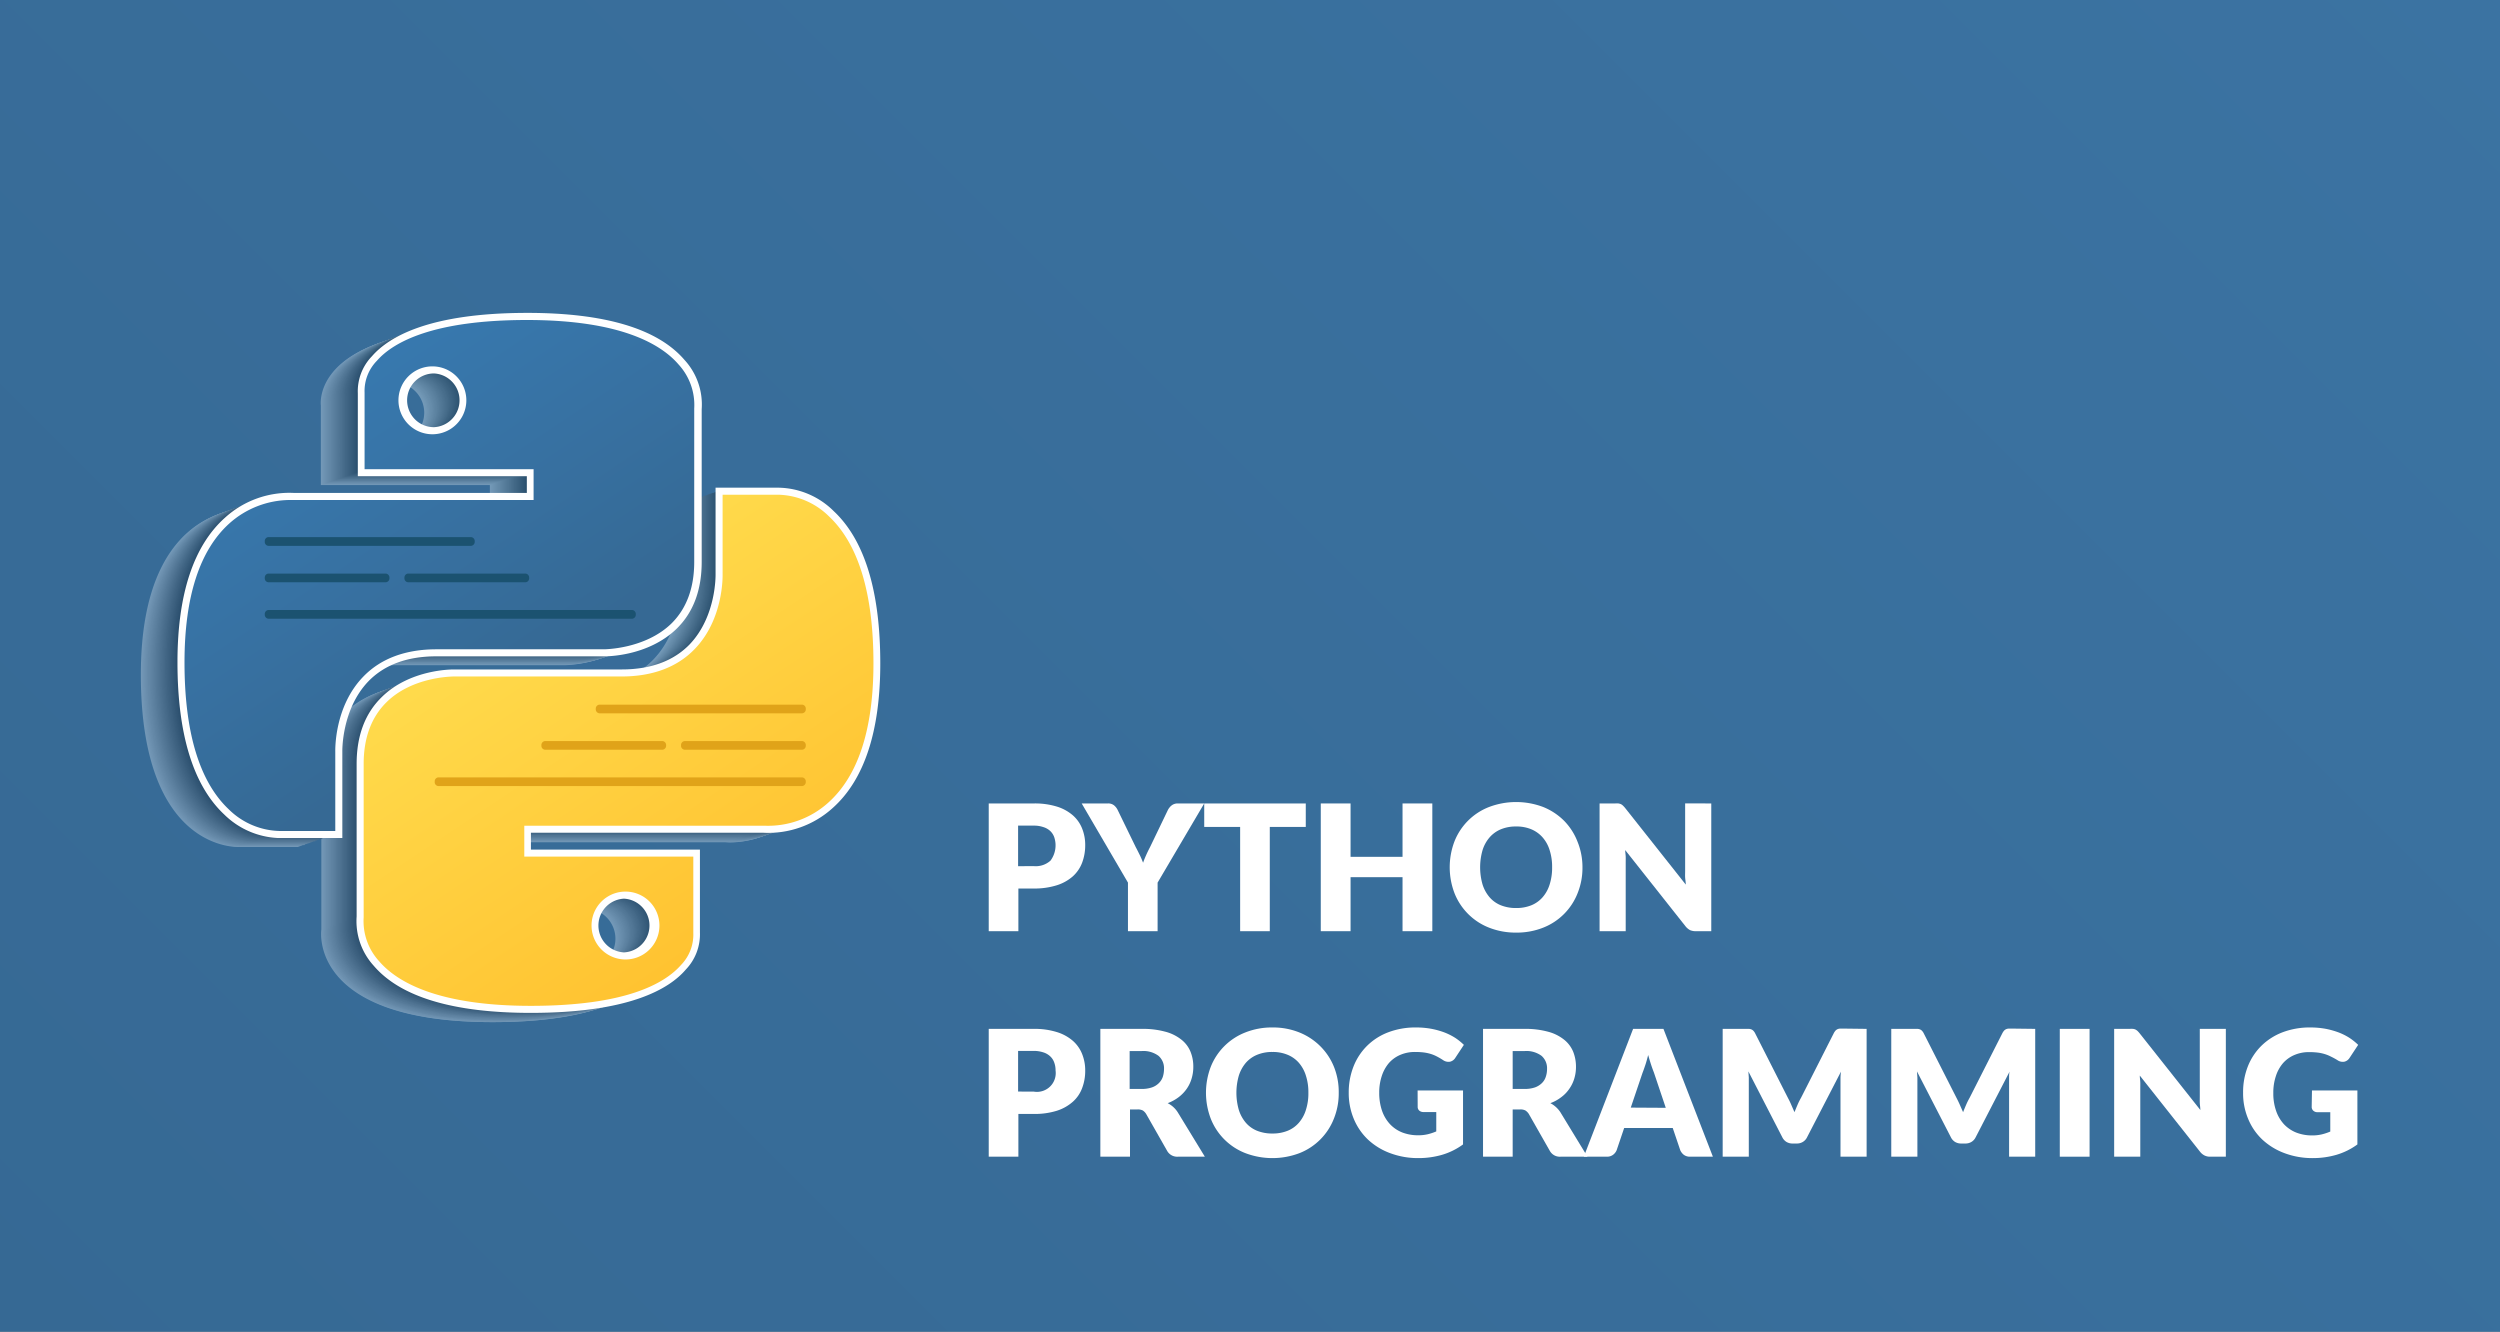 <svg xmlns="http://www.w3.org/2000/svg" xmlns:xlink="http://www.w3.org/1999/xlink" viewBox="0 0 355 189.11"><rect x="0" y="0" width="355" height="189.11" fill="#808080" stroke="none"/><defs><style>.cls-1{isolation:isolate;}.cls-2{fill:#fff;}.cls-3{fill:url(#linear-gradient);}.cls-4{opacity:0.3;mix-blend-mode:multiply;}.cls-5{fill:#f7f7f7;}.cls-6{fill:#efefef;}.cls-7{fill:#e6e6e6;}.cls-8{fill:#dedede;}.cls-9{fill:#d6d6d6;}.cls-10{fill:#cecece;}.cls-11{fill:#c5c5c5;}.cls-12{fill:#bdbdbd;}.cls-13{fill:#b5b5b5;}.cls-14{fill:#adadad;}.cls-15{fill:#a5a5a5;}.cls-16{fill:#9c9c9c;}.cls-17{fill:#949494;}.cls-18{fill:#8c8c8c;}.cls-19{fill:#848484;}.cls-20{fill:#7b7b7b;}.cls-21{fill:#737373;}.cls-22{fill:#6b6b6b;}.cls-23{fill:#636363;}.cls-24{fill:#5a5a5a;}.cls-25{fill:#525252;}.cls-26{fill:#4a4a4a;}.cls-27{fill:#424242;}.cls-28{fill:#3a3a3a;}.cls-29{fill:#313131;}.cls-30{fill:#292929;}.cls-31{fill:#212121;}.cls-32{fill:#191919;}.cls-33{fill:#101010;}.cls-34{fill:#080808;}.cls-35{fill:url(#linear-gradient-2);}.cls-36{fill:url(#linear-gradient-3);}.cls-37{fill:#1b5270;}.cls-38{fill:#e0a319;}</style><linearGradient id="linear-gradient" x1="40.06" y1="232" x2="314.94" y2="-42.89" gradientUnits="userSpaceOnUse"><stop offset="0" stop-color="#366994"/><stop offset="1" stop-color="#3b73a2"/></linearGradient><linearGradient id="linear-gradient-2" x1="-3762.17" y1="634.79" x2="-3762.15" y2="634.76" gradientTransform="matrix(1849.27, 0, 0, -1853.39, 6957296.66, 1176561.6)" gradientUnits="userSpaceOnUse"><stop offset="0" stop-color="#387eb8"/><stop offset="1" stop-color="#366994"/></linearGradient><linearGradient id="linear-gradient-3" x1="-3762.5" y1="635.11" x2="-3762.48" y2="635.08" gradientTransform="matrix(1849.27, 0, 0, -1853.39, 6957940, 1177188.78)" gradientUnits="userSpaceOnUse"><stop offset="0" stop-color="#ffe052"/><stop offset="1" stop-color="#ffc331"/></linearGradient></defs><title>L</title><g class="cls-1"><g id="Layer_1" data-name="Layer 1"><circle class="cls-2" cx="86.23" cy="130.33" r="5.08"/><rect class="cls-3" x="-1" y="-1.83" width="357" height="192.77"/><g class="cls-4"><path class="cls-2" d="M60.24,58.59a4.31,4.31,0,0,1-4.31,4.32h0a4.31,4.31,0,0,1-4.31-4.31h0a4.3,4.3,0,0,1,4.3-4.31h0a4.33,4.33,0,0,1,4.32,4.31Zm-4,35.87H80s13.36.22,13.36-12.92V59.83s2-13.14-24.23-13.14c-25.14,0-23.57,10.9-23.57,10.9l0,11.29h24v3.39H36.08S20,70.44,20,95.81s14,24.46,14,24.46h8.38V108.5S42,94.46,56.23,94.46Z"/><path class="cls-2" d="M78.77,133.27A4.31,4.31,0,0,1,83.08,129h0a4.3,4.3,0,0,1,4.31,4.3h0a4.32,4.32,0,0,1-4.31,4.32h0a4.32,4.32,0,0,1-4.32-4.31ZM105,71.6H96.59V83.37s.45,14-13.81,14H59s-13.37-.21-13.37,12.92V132s-2,13.14,24.24,13.14h0c25.14,0,23.57-10.9,23.57-10.9l0-11.29h-24V119.6h33.51S119,121.42,119,96.06,105,71.6,105,71.6Z"/><path class="cls-5" d="M60.41,58.53a4.32,4.32,0,0,1-4.31,4.32h0a4.31,4.31,0,0,1-4.31-4.31h0a4.31,4.31,0,0,1,4.31-4.31h0a4.31,4.31,0,0,1,4.32,4.31Zm-4,35.87H80.19s13.37.22,13.37-12.92V59.77s2-13.15-24.24-13.15c-25.13,0-23.57,10.9-23.57,10.9l0,11.3h24v3.39H36.26S20.17,70.38,20.17,95.74s14,24.47,14,24.47h8.38V108.44S42.14,94.4,56.4,94.4Z"/><path class="cls-5" d="M78.94,133.21a4.33,4.33,0,0,1,4.31-4.32h0a4.31,4.31,0,0,1,4.31,4.31h0a4.3,4.3,0,0,1-4.3,4.31h0a4.33,4.33,0,0,1-4.32-4.31Zm26.2-61.67H96.76V83.31s.46,14-13.81,14H59.16S45.8,97.13,45.8,110.26V132s-2,13.14,24.23,13.14h0c25.14,0,23.57-10.9,23.57-10.9l0-11.29h-24v-3.39H103.1s16.08,1.82,16.08-23.54S105.14,71.54,105.14,71.54Z"/><path class="cls-6" d="M60.58,58.47a4.31,4.31,0,0,1-4.31,4.32h0A4.32,4.32,0,0,1,52,58.48h0a4.31,4.31,0,0,1,4.31-4.31h0a4.3,4.3,0,0,1,4.31,4.31Zm-4,35.87H80.36s13.37.21,13.37-12.92V59.71s2-13.15-24.24-13.15c-25.13,0-23.56,10.9-23.56,10.9l0,11.3h24v3.39H36.43S20.35,70.32,20.35,95.68s14,24.46,14,24.46h8.38V108.38S42.31,94.34,56.58,94.34Z"/><path class="cls-6" d="M79.12,133.15a4.31,4.31,0,0,1,4.3-4.32h0a4.33,4.33,0,0,1,4.32,4.31h0a4.31,4.31,0,0,1-4.31,4.31h0a4.3,4.3,0,0,1-4.31-4.3Zm26.2-61.67H96.94V83.24s.45,14-13.82,14H59.33S46,97.07,46,110.2v21.72s-2,13.14,24.24,13.14h0c25.13,0,23.56-10.9,23.56-10.9l0-11.29h-24v-3.4h33.51s16.08,1.83,16.08-23.53S105.32,71.48,105.32,71.48Z"/><path class="cls-7" d="M60.75,58.41a4.31,4.31,0,0,1-4.3,4.32h0a4.31,4.31,0,0,1-4.31-4.31h0a4.3,4.3,0,0,1,4.3-4.31h0a4.3,4.3,0,0,1,4.31,4.3Zm-4,35.87H80.54s13.36.21,13.36-12.92V59.64s2-13.14-24.23-13.14C44.53,46.5,46.1,57.4,46.1,57.4l0,11.3h24v3.39H36.6S20.52,70.26,20.52,95.62s14,24.46,14,24.46h8.37V108.32S42.48,94.28,56.75,94.28Z"/><path class="cls-7" d="M79.29,133.09a4.33,4.33,0,0,1,4.31-4.32h0a4.31,4.31,0,0,1,4.32,4.31h0a4.31,4.31,0,0,1-4.31,4.31h0a4.3,4.3,0,0,1-4.31-4.3Zm26.2-61.67H97.11V83.18s.45,14-13.81,14H59.51S46.14,97,46.14,110.14v21.71S44.11,145,70.38,145h0c25.13,0,23.56-10.9,23.56-10.9l0-11.3h-24v-3.39h33.51s16.09,1.83,16.09-23.53S105.49,71.42,105.49,71.42Z"/><path class="cls-8" d="M60.93,58.35a4.33,4.33,0,0,1-4.31,4.32h0a4.31,4.31,0,0,1-4.31-4.31h0A4.3,4.3,0,0,1,56.6,54h0a4.3,4.3,0,0,1,4.32,4.3Zm-4,35.87H80.71s13.37.21,13.37-12.92V59.58s2-13.14-24.24-13.14c-25.14,0-23.57,10.9-23.57,10.9l0,11.29h24V72H36.77S20.69,70.2,20.69,95.56s14,24.46,14,24.46h8.38V108.25S42.66,94.22,56.92,94.22Z"/><path class="cls-8" d="M79.46,133a4.32,4.32,0,0,1,4.31-4.32h0A4.31,4.31,0,0,1,88.09,133h0a4.3,4.3,0,0,1-4.3,4.31h0A4.31,4.31,0,0,1,79.46,133Zm26.2-61.68H97.28V83.12s.45,14-13.81,14H59.68s-13.37-.22-13.37,12.92v21.71s-2,13.15,24.24,13.15h0c25.14,0,23.57-10.9,23.57-10.9l0-11.3h-24v-3.39h33.52s16.08,1.83,16.08-23.53S105.66,71.35,105.66,71.35Z"/><path class="cls-9" d="M61.1,58.29a4.31,4.31,0,0,1-4.31,4.31h0a4.3,4.3,0,0,1-4.32-4.3h0A4.33,4.33,0,0,1,56.78,54h0a4.31,4.31,0,0,1,4.31,4.31Zm-4,35.87H80.88s13.37.21,13.37-12.92V59.52s2-13.14-24.24-13.14c-25.13,0-23.56,10.9-23.56,10.9l0,11.29h24V72H37S20.86,70.14,20.86,95.5,34.9,120,34.9,120h8.38V108.19S42.83,94.16,57.09,94.16Z"/><path class="cls-9" d="M79.64,133a4.3,4.3,0,0,1,4.3-4.32h0A4.33,4.33,0,0,1,88.27,133h0A4.31,4.31,0,0,1,84,137.28h0A4.31,4.31,0,0,1,79.64,133Zm26.19-61.68H97.46V83.06s.45,14-13.82,14H59.85S46.49,96.88,46.49,110v21.71s-2,13.14,24.23,13.14h0c25.14,0,23.57-10.9,23.57-10.9l0-11.29h-24v-3.39h33.51s16.08,1.83,16.08-23.54S105.83,71.29,105.83,71.29Z"/><path class="cls-10" d="M61.27,58.23A4.3,4.3,0,0,1,57,62.54h0a4.31,4.31,0,0,1-4.32-4.3h0A4.33,4.33,0,0,1,57,53.91h0a4.31,4.31,0,0,1,4.31,4.31Zm-4,35.86H81.06s13.36.22,13.36-12.91V59.46s2-13.14-24.24-13.14c-25.13,0-23.56,10.9-23.56,10.9l0,11.29h24V71.9H37.12S21,70.08,21,95.44s14,24.46,14,24.46h8.38V108.13S43,94.09,57.27,94.09Z"/><path class="cls-10" d="M79.81,132.9a4.3,4.3,0,0,1,4.3-4.31h0a4.32,4.32,0,0,1,4.32,4.31h0a4.31,4.31,0,0,1-4.31,4.32h0a4.31,4.31,0,0,1-4.31-4.31ZM106,71.23H97.63V83s.45,14-13.82,14H60S46.66,96.82,46.66,110v21.71s-2,13.14,24.24,13.14h0c25.13,0,23.56-10.9,23.56-10.9l0-11.29h-24v-3.39H104S120,121.05,120,95.69,106,71.23,106,71.23Z"/><path class="cls-11" d="M61.45,58.17a4.31,4.31,0,0,1-4.31,4.31h0a4.3,4.3,0,0,1-4.31-4.3h0a4.3,4.3,0,0,1,4.3-4.32h0a4.33,4.33,0,0,1,4.32,4.31ZM57.44,94H81.23s13.36.22,13.36-12.91V59.4s2-13.14-24.23-13.14c-25.14,0-23.57,10.9-23.57,10.9l0,11.29h24v3.39H37.29S21.21,70,21.21,95.38s14,24.46,14,24.46h8.37V108.07S43.17,94,57.44,94Z"/><path class="cls-11" d="M80,132.84a4.31,4.31,0,0,1,4.31-4.31h0a4.3,4.3,0,0,1,4.31,4.31h0a4.32,4.32,0,0,1-4.31,4.32h0A4.31,4.31,0,0,1,80,132.85Zm26.2-61.67H97.8V82.94S98.25,97,84,97H60.2s-13.37-.22-13.37,12.92v21.71s-2,13.14,24.24,13.14h0c25.13,0,23.57-10.9,23.57-10.9l0-11.29h-24v-3.39h33.51s16.09,1.82,16.09-23.54S106.18,71.17,106.18,71.17Z"/><path class="cls-12" d="M61.62,58.11a4.31,4.31,0,0,1-4.31,4.31h0A4.3,4.3,0,0,1,53,58.11h0a4.31,4.31,0,0,1,4.31-4.32h0a4.32,4.32,0,0,1,4.32,4.31ZM57.61,94H81.4s13.37.22,13.37-12.92V59.34s2-13.14-24.24-13.14C45.39,46.2,47,57.1,47,57.1l0,11.29H71v3.39H37.47S21.38,70,21.38,95.32s14,24.46,14,24.46H43.8V108S43.35,94,57.61,94Z"/><path class="cls-12" d="M80.15,132.78a4.31,4.31,0,0,1,4.31-4.31h0a4.3,4.3,0,0,1,4.31,4.3h0a4.3,4.3,0,0,1-4.3,4.32h0a4.33,4.33,0,0,1-4.32-4.31Zm26.2-61.67H98V82.88s.46,14-13.81,14H60.37S47,96.7,47,109.83v21.72s-2,13.14,24.24,13.14h0c25.14,0,23.57-10.9,23.57-10.9l0-11.29h-24v-3.39h33.52s16.08,1.82,16.08-23.54S106.35,71.11,106.35,71.11Z"/><path class="cls-13" d="M61.79,58.05a4.31,4.31,0,0,1-4.31,4.31h0a4.32,4.32,0,0,1-4.32-4.31h0a4.31,4.31,0,0,1,4.31-4.32h0A4.31,4.31,0,0,1,61.79,58Zm-4,35.86H81.57S94.94,94.13,94.94,81V59.28S97,46.14,70.7,46.14C45.57,46.14,47.14,57,47.14,57l0,11.29h24v3.39H37.64S21.55,69.9,21.55,95.26s14,24.46,14,24.46H44V108S43.52,93.91,57.78,93.91Z"/><path class="cls-13" d="M80.33,132.72a4.3,4.3,0,0,1,4.3-4.31h0a4.31,4.31,0,0,1,4.32,4.3h0A4.33,4.33,0,0,1,84.65,137h0a4.31,4.31,0,0,1-4.31-4.31Zm26.19-61.67H98.15V82.82s.45,14-13.82,14H60.54s-13.36-.22-13.36,12.91v21.72s-2,13.14,24.24,13.14h0c25.13,0,23.56-10.9,23.56-10.9l0-11.29H71v-3.39h33.51s16.08,1.82,16.08-23.54S106.52,71.05,106.52,71.05Z"/><path class="cls-14" d="M62,58a4.3,4.3,0,0,1-4.3,4.32h0A4.33,4.33,0,0,1,53.33,58h0a4.31,4.31,0,0,1,4.31-4.31h0A4.31,4.31,0,0,1,62,58ZM58,93.85H81.75s13.36.22,13.36-12.92V59.22s2-13.14-24.24-13.14C45.74,46.08,47.31,57,47.31,57l0,11.29h24v3.39H37.81S21.73,69.83,21.73,95.19s14,24.47,14,24.47h8.37V107.89S43.69,93.85,58,93.85Z"/><path class="cls-14" d="M80.5,132.66a4.3,4.3,0,0,1,4.31-4.31h0a4.3,4.3,0,0,1,4.32,4.3h0A4.33,4.33,0,0,1,84.82,137h0a4.31,4.31,0,0,1-4.31-4.31ZM106.7,71H98.32V82.76s.45,14-13.81,14H60.72s-13.37-.21-13.37,12.92v21.72s-2,13.14,24.24,13.14h0c25.13,0,23.56-10.9,23.56-10.9l0-11.29h-24V119h33.51s16.09,1.82,16.09-23.54S106.7,71,106.7,71Z"/><path class="cls-15" d="M62.14,57.92a4.32,4.32,0,0,1-4.31,4.32h0a4.31,4.31,0,0,1-4.31-4.31h0a4.3,4.3,0,0,1,4.3-4.31h0a4.32,4.32,0,0,1,4.32,4.31Zm-4,35.87H81.92S95.28,94,95.28,80.87V59.16S97.31,46,71.05,46c-25.14,0-23.57,10.9-23.57,10.9l0,11.3h24V71.6H38S21.9,69.77,21.9,95.13s14,24.47,14,24.47h8.38V107.83S43.86,93.79,58.13,93.79Z"/><path class="cls-15" d="M80.67,132.6A4.33,4.33,0,0,1,85,128.28h0a4.31,4.31,0,0,1,4.31,4.31h0A4.31,4.31,0,0,1,85,136.91h0a4.3,4.3,0,0,1-4.32-4.3Zm26.2-61.67H98.49V82.7s.45,14-13.81,14H60.89s-13.37-.21-13.37,12.92v21.72s-2,13.14,24.24,13.14h0c25.14,0,23.57-10.9,23.57-10.9l0-11.29h-24v-3.39h33.51s16.09,1.82,16.09-23.54S106.87,70.93,106.87,70.93Z"/><path class="cls-16" d="M62.31,57.86A4.32,4.32,0,0,1,58,62.18h0a4.31,4.31,0,0,1-4.31-4.31h0A4.31,4.31,0,0,1,58,53.55h0a4.3,4.3,0,0,1,4.32,4.3Zm-4,35.87H82.09s13.37.21,13.37-12.92V59.1S97.49,46,71.22,46c-25.13,0-23.57,10.9-23.57,10.9l0,11.3h24v3.39H38.16S22.07,69.71,22.07,95.07s14,24.46,14,24.46h8.38V107.77S44,93.73,58.3,93.73Z"/><path class="cls-16" d="M80.84,132.54a4.33,4.33,0,0,1,4.31-4.32h0a4.31,4.31,0,0,1,4.31,4.31h0a4.3,4.3,0,0,1-4.3,4.31h0a4.31,4.31,0,0,1-4.32-4.3ZM107,70.87H98.66V82.63s.46,14-13.81,14H61.06S47.7,96.46,47.7,109.59v21.72s-2,13.14,24.23,13.14h0c25.14,0,23.57-10.9,23.57-10.9l0-11.3h-24v-3.39H105s16.08,1.83,16.08-23.53S107,70.87,107,70.87Z"/><path class="cls-17" d="M62.48,57.8a4.32,4.32,0,0,1-4.31,4.32h0a4.32,4.32,0,0,1-4.32-4.31h0a4.31,4.31,0,0,1,4.31-4.31h0a4.3,4.3,0,0,1,4.31,4.3Zm-4,35.87H82.26s13.37.21,13.37-12.92V59s2-13.14-24.24-13.14c-25.13,0-23.56,10.9-23.56,10.9l0,11.29h24v3.4H38.33S22.25,69.65,22.25,95s14,24.46,14,24.46h8.38V107.7S44.21,93.67,58.48,93.67Z"/><path class="cls-17" d="M81,132.48a4.3,4.3,0,0,1,4.3-4.32h0a4.33,4.33,0,0,1,4.32,4.31h0a4.31,4.31,0,0,1-4.31,4.31h0a4.3,4.3,0,0,1-4.31-4.3Zm26.2-61.68H98.84V82.57s.45,14-13.82,14H61.23s-13.36-.21-13.36,12.92v21.71s-2,13.15,24.24,13.15h0c25.13,0,23.56-10.9,23.56-10.9l0-11.3h-24V118.8h33.51s16.08,1.83,16.08-23.53S107.22,70.8,107.22,70.8Z"/><path class="cls-18" d="M62.65,57.74a4.31,4.31,0,0,1-4.3,4.32h0A4.33,4.33,0,0,1,54,57.75h0a4.31,4.31,0,0,1,4.31-4.31h0a4.3,4.3,0,0,1,4.31,4.3Zm-4,35.87H82.44s13.36.21,13.36-12.92V59s2-13.14-24.23-13.14C46.43,45.83,48,56.73,48,56.73L48,68H72v3.39H38.5S22.42,69.59,22.42,95s14,24.46,14,24.46h8.37V107.64S44.38,93.61,58.65,93.61Z"/><path class="cls-18" d="M81.19,132.42a4.32,4.32,0,0,1,4.31-4.32h0a4.31,4.31,0,0,1,4.32,4.31h0a4.31,4.31,0,0,1-4.31,4.31h0a4.3,4.3,0,0,1-4.31-4.31Zm26.2-61.68H99V82.51s.45,14-13.81,14H61.41S48,96.33,48,109.47v21.71s-2,13.14,24.24,13.14h0c25.13,0,23.56-10.9,23.56-10.9l0-11.29h-24v-3.39h33.51s16.09,1.83,16.09-23.53S107.39,70.74,107.39,70.74Z"/><path class="cls-19" d="M62.83,57.68A4.31,4.31,0,0,1,58.52,62h0a4.3,4.3,0,0,1-4.31-4.3h0a4.32,4.32,0,0,1,4.3-4.32h0a4.32,4.32,0,0,1,4.32,4.31Zm-4,35.86H82.61S96,93.76,96,80.63V58.91s2-13.14-24.24-13.14c-25.14,0-23.57,10.9-23.57,10.9L48.2,68h24v3.39H38.67S22.59,69.53,22.59,94.89s14,24.46,14,24.46H45V107.58S44.55,93.54,58.82,93.54Z"/><path class="cls-19" d="M81.36,132.36A4.31,4.31,0,0,1,85.67,128h0A4.31,4.31,0,0,1,90,132.35h0a4.3,4.3,0,0,1-4.31,4.31h0a4.32,4.32,0,0,1-4.32-4.31Zm26.2-61.68H99.18V82.45s.45,14-13.81,14H61.58s-13.37-.22-13.37,12.92v21.71s-2,13.14,24.24,13.14h0c25.14,0,23.57-10.9,23.57-10.9l0-11.29H72v-3.39h33.52s16.08,1.83,16.08-23.54S107.56,70.68,107.56,70.68Z"/><path class="cls-20" d="M63,57.62a4.31,4.31,0,0,1-4.31,4.31h0a4.3,4.3,0,0,1-4.32-4.3h0a4.33,4.33,0,0,1,4.31-4.32h0A4.31,4.31,0,0,1,63,57.61ZM59,93.48H82.78s13.37.22,13.37-12.91V58.85s2-13.14-24.24-13.14c-25.13,0-23.56,10.9-23.56,10.9l0,11.29h24v3.39H38.85S22.76,69.47,22.76,94.83s14,24.46,14,24.46h8.38V107.52S44.73,93.48,59,93.48Z"/><path class="cls-20" d="M81.53,132.29A4.31,4.31,0,0,1,85.84,128h0a4.31,4.31,0,0,1,4.31,4.31h0a4.3,4.3,0,0,1-4.3,4.32h0a4.33,4.33,0,0,1-4.32-4.31Zm26.2-61.67H99.36V82.39s.45,14-13.82,14H61.75s-13.36-.22-13.36,12.92v21.71s-2,13.14,24.23,13.14h0c25.14,0,23.57-10.9,23.57-10.9l0-11.29h-24v-3.39h33.51s16.08,1.82,16.08-23.54S107.73,70.62,107.73,70.62Z"/><path class="cls-21" d="M63.17,57.56a4.3,4.3,0,0,1-4.3,4.31h0a4.31,4.31,0,0,1-4.32-4.31h0a4.32,4.32,0,0,1,4.31-4.32h0a4.31,4.31,0,0,1,4.31,4.31Zm-4,35.86H83s13.36.22,13.36-12.91V58.79s2-13.14-24.24-13.14c-25.13,0-23.56,10.9-23.56,10.9l0,11.29h24v3.39H39S22.94,69.41,22.94,94.77s14,24.46,14,24.46h8.38V107.46S44.9,93.42,59.17,93.42Z"/><path class="cls-21" d="M81.71,132.23a4.3,4.3,0,0,1,4.3-4.31h0a4.31,4.31,0,0,1,4.32,4.31h0A4.32,4.32,0,0,1,86,136.55h0a4.31,4.31,0,0,1-4.31-4.31Zm26.2-61.67H99.53V82.33s.45,14-13.82,14H61.92s-13.36-.22-13.36,12.91V131s-2,13.14,24.24,13.14h0c25.13,0,23.56-10.9,23.56-10.9l0-11.29h-24v-3.39h33.51s16.08,1.82,16.08-23.54S107.91,70.56,107.91,70.56Z"/><path class="cls-22" d="M63.35,57.5A4.31,4.31,0,0,1,59,61.81h0a4.31,4.31,0,0,1-4.31-4.31h0A4.3,4.3,0,0,1,59,53.18h0a4.33,4.33,0,0,1,4.32,4.31Zm-4,35.86H83.13s13.36.22,13.36-12.92V58.73s2-13.14-24.23-13.14c-25.14,0-23.57,10.9-23.57,10.9l0,11.29h24v3.39H39.19S23.11,69.35,23.11,94.71s14,24.46,14,24.46h8.37V107.4S45.07,93.36,59.34,93.36Z"/><path class="cls-22" d="M81.88,132.17a4.31,4.31,0,0,1,4.31-4.31h0a4.3,4.3,0,0,1,4.31,4.3h0a4.33,4.33,0,0,1-4.31,4.32h0a4.31,4.31,0,0,1-4.32-4.31Zm26.2-61.67H99.7V82.27s.45,14-13.81,14H62.1s-13.37-.22-13.37,12.91v21.72s-2,13.14,24.24,13.14h0c25.13,0,23.56-10.9,23.56-10.9l0-11.29h-24V118.5H106s16.09,1.82,16.09-23.54S108.08,70.5,108.08,70.5Z"/><path class="cls-23" d="M63.52,57.44a4.31,4.31,0,0,1-4.31,4.31h0a4.31,4.31,0,0,1-4.31-4.31h0a4.31,4.31,0,0,1,4.31-4.32h0a4.32,4.32,0,0,1,4.32,4.31Zm-4,35.86H83.3s13.37.22,13.37-12.92V58.67s2-13.14-24.24-13.14c-25.14,0-23.57,10.9-23.57,10.9l0,11.29h24v3.39H39.36S23.28,69.28,23.28,94.65s14,24.46,14,24.46H45.7V107.34S45.25,93.3,59.51,93.3Z"/><path class="cls-23" d="M82.05,132.11a4.31,4.31,0,0,1,4.31-4.31h0a4.3,4.3,0,0,1,4.31,4.3h0a4.31,4.31,0,0,1-4.3,4.32h0a4.33,4.33,0,0,1-4.32-4.31Zm26.2-61.67H99.87V82.21s.46,14-13.81,14H62.27S48.9,96,48.9,109.16v21.72S46.88,144,73.14,144h0c25.14,0,23.57-10.9,23.57-10.9l0-11.29h-24v-3.39h33.52s16.08,1.82,16.08-23.54S108.25,70.44,108.25,70.44Z"/><path class="cls-24" d="M63.69,57.37a4.31,4.31,0,0,1-4.31,4.32h0a4.31,4.31,0,0,1-4.32-4.31h0a4.31,4.31,0,0,1,4.31-4.31h0a4.31,4.31,0,0,1,4.31,4.31Zm-4,35.87H83.47s13.37.22,13.37-12.92V58.61s2-13.14-24.24-13.14C47.47,45.47,49,56.36,49,56.36l0,11.3h24v3.39H39.54S23.45,69.22,23.45,94.58s14,24.47,14,24.47h8.38V107.28S45.42,93.24,59.68,93.24Z"/><path class="cls-24" d="M82.23,132.05a4.31,4.31,0,0,1,4.3-4.32h0A4.33,4.33,0,0,1,90.86,132h0a4.31,4.31,0,0,1-4.31,4.31h0a4.31,4.31,0,0,1-4.31-4.31Zm26.19-61.67h-8.37V82.15s.45,14-13.82,14H62.44S49.08,96,49.08,109.1v21.72S47.05,144,73.31,144h0c25.13,0,23.56-10.9,23.56-10.9l0-11.29h-24v-3.39h33.51s16.08,1.82,16.08-23.54S108.42,70.38,108.42,70.38Z"/><path class="cls-25" d="M63.86,57.31a4.3,4.3,0,0,1-4.3,4.32h0a4.33,4.33,0,0,1-4.32-4.31h0A4.31,4.31,0,0,1,59.54,53h0a4.3,4.3,0,0,1,4.31,4.31Zm-4,35.87H83.65S97,93.39,97,80.26V58.55S99,45.4,72.77,45.4c-25.13,0-23.56,10.9-23.56,10.9l0,11.3h24V71H39.71S23.63,69.16,23.63,94.52s14,24.47,14,24.47H46V107.22S45.59,93.18,59.86,93.18Z"/><path class="cls-25" d="M82.4,132a4.32,4.32,0,0,1,4.31-4.32h0A4.32,4.32,0,0,1,91,132h0a4.31,4.31,0,0,1-4.31,4.31h0A4.3,4.3,0,0,1,82.4,132Zm26.2-61.67h-8.38V82.08s.45,14-13.82,14H62.62S49.25,95.91,49.25,109v21.72s-2,13.14,24.24,13.14h0c25.13,0,23.56-10.9,23.56-10.9l0-11.29H73v-3.39h33.51s16.08,1.82,16.08-23.54S108.6,70.32,108.6,70.32Z"/><path class="cls-26" d="M64,57.25a4.33,4.33,0,0,1-4.31,4.32h0a4.31,4.31,0,0,1-4.31-4.31h0a4.3,4.3,0,0,1,4.3-4.31h0A4.31,4.31,0,0,1,64,57.24ZM60,93.12H83.82s13.36.21,13.36-12.92V58.48s2-13.14-24.23-13.14c-25.14,0-23.57,10.9-23.57,10.9l0,11.3h24v3.39H39.88S23.8,69.1,23.8,94.46s14,24.46,14,24.46h8.38V107.16S45.76,93.12,60,93.12Z"/><path class="cls-26" d="M82.57,131.93a4.33,4.33,0,0,1,4.31-4.32h0a4.31,4.31,0,0,1,4.31,4.31h0a4.31,4.31,0,0,1-4.31,4.31h0a4.3,4.3,0,0,1-4.32-4.3Zm26.2-61.67h-8.38V82s.45,14-13.81,14H62.79S49.42,95.85,49.42,109v21.71s-2,13.15,24.24,13.15h0c25.13,0,23.57-10.9,23.57-10.9l0-11.3h-24v-3.39h33.51s16.09,1.83,16.09-23.53S108.77,70.26,108.77,70.26Z"/><path class="cls-27" d="M64.21,57.19a4.33,4.33,0,0,1-4.31,4.32h0a4.31,4.31,0,0,1-4.31-4.31h0a4.31,4.31,0,0,1,4.31-4.31h0a4.3,4.3,0,0,1,4.32,4.3Zm-4,35.87H84s13.37.21,13.37-12.92V58.42s2-13.14-24.24-13.14c-25.14,0-23.57,10.9-23.57,10.9l0,11.29h24v3.39H40.06S24,69,24,94.4s14,24.46,14,24.46h8.38V107.09S45.94,93.06,60.2,93.06Z"/><path class="cls-27" d="M82.74,131.87a4.32,4.32,0,0,1,4.31-4.32h0a4.31,4.31,0,0,1,4.31,4.31h0a4.3,4.3,0,0,1-4.3,4.31h0a4.32,4.32,0,0,1-4.32-4.31Zm26.2-61.68h-8.38V82S101,96,86.75,96H63S49.6,95.78,49.6,108.92v21.71s-2,13.15,24.23,13.15h0c25.14,0,23.57-10.9,23.57-10.9l0-11.3h-24v-3.39H106.9S123,120,123,94.66,108.94,70.19,108.94,70.19Z"/><path class="cls-28" d="M64.38,57.13a4.3,4.3,0,0,1-4.31,4.31h0a4.3,4.3,0,0,1-4.32-4.3h0a4.33,4.33,0,0,1,4.31-4.32h0a4.31,4.31,0,0,1,4.31,4.31ZM60.37,93H84.16s13.37.21,13.37-12.92V58.36s2-13.14-24.24-13.14c-25.13,0-23.56,10.9-23.56,10.9l0,11.29h24V70.8H40.23S24.14,69,24.14,94.34s14,24.46,14,24.46h8.38V107S46.11,93,60.37,93Z"/><path class="cls-28" d="M82.92,131.81a4.3,4.3,0,0,1,4.3-4.32h0a4.33,4.33,0,0,1,4.32,4.31h0a4.31,4.31,0,0,1-4.31,4.31h0a4.31,4.31,0,0,1-4.31-4.31Zm26.19-61.68h-8.37V81.9s.45,14-13.82,14H63.13s-13.36-.22-13.36,12.92v21.71s-2,13.14,24.24,13.14h0c25.13,0,23.56-10.9,23.56-10.9l0-11.29h-24v-3.39h33.51s16.08,1.83,16.08-23.54S109.11,70.13,109.11,70.13Z"/><path class="cls-29" d="M64.55,57.07a4.3,4.3,0,0,1-4.3,4.31h0a4.31,4.31,0,0,1-4.32-4.3h0a4.33,4.33,0,0,1,4.31-4.32h0a4.31,4.31,0,0,1,4.31,4.31Zm-4,35.86H84.34S97.7,93.15,97.7,80V58.3s2-13.14-24.24-13.14c-25.13,0-23.56,10.9-23.56,10.9l0,11.29h24v3.39H40.4S24.32,68.92,24.32,94.28s14,24.46,14,24.46h8.37V107S46.28,92.93,60.55,92.93Z"/><path class="cls-29" d="M83.09,131.75a4.31,4.31,0,0,1,4.31-4.32h0a4.31,4.31,0,0,1,4.32,4.31h0a4.31,4.31,0,0,1-4.31,4.32h0a4.31,4.31,0,0,1-4.31-4.31Zm26.2-61.68h-8.38V81.84s.45,14-13.81,14H63.31s-13.37-.22-13.37,12.92v21.71s-2,13.14,24.24,13.14h0c25.13,0,23.56-10.9,23.56-10.9l0-11.29h-24v-3.39h33.51s16.09,1.82,16.09-23.54S109.29,70.07,109.29,70.07Z"/><path class="cls-30" d="M64.73,57a4.31,4.31,0,0,1-4.31,4.31h0A4.3,4.3,0,0,1,56.1,57h0a4.31,4.31,0,0,1,4.3-4.32h0A4.33,4.33,0,0,1,64.73,57Zm-4,35.86H84.51S97.87,93.09,97.87,80V58.24s2-13.14-24.23-13.14C48.5,45.1,50.07,56,50.07,56l0,11.29h24v3.39H40.57S24.49,68.86,24.49,94.22s14,24.46,14,24.46h8.38V106.91S46.45,92.87,60.72,92.87Z"/><path class="cls-30" d="M83.26,131.68a4.31,4.31,0,0,1,4.31-4.31h0a4.3,4.3,0,0,1,4.31,4.31h0A4.31,4.31,0,0,1,87.58,136h0a4.32,4.32,0,0,1-4.32-4.31ZM109.46,70h-8.38V81.78s.45,14-13.81,14H63.48s-13.37-.22-13.37,12.92v21.71s-2,13.14,24.24,13.14h0c25.14,0,23.57-10.9,23.57-10.9l0-11.29h-24V118h33.51s16.09,1.82,16.09-23.54S109.46,70,109.46,70Z"/><path class="cls-31" d="M64.9,57a4.31,4.31,0,0,1-4.31,4.31h0A4.3,4.3,0,0,1,56.27,57h0a4.32,4.32,0,0,1,4.31-4.32h0a4.31,4.31,0,0,1,4.32,4.31Zm-4,35.86H84.68S98.05,93,98.05,79.89V58.18S100.08,45,73.81,45c-25.13,0-23.56,10.9-23.56,10.9l0,11.29h24v3.39H40.75S24.66,68.8,24.66,94.16s14,24.46,14,24.46h8.38V106.85S46.63,92.81,60.89,92.81Z"/><path class="cls-31" d="M83.43,131.62a4.31,4.31,0,0,1,4.31-4.31h0a4.3,4.3,0,0,1,4.31,4.3h0a4.3,4.3,0,0,1-4.3,4.32h0a4.33,4.33,0,0,1-4.32-4.31ZM109.63,70h-8.38V81.72s.46,14-13.81,14H63.65s-13.36-.22-13.36,12.91v21.72s-2,13.14,24.23,13.14h0c25.14,0,23.57-10.9,23.57-10.9l0-11.29h-24V118h33.51s16.08,1.82,16.08-23.54S109.63,70,109.63,70Z"/><path class="cls-32" d="M65.07,56.89a4.3,4.3,0,0,1-4.3,4.31h0a4.32,4.32,0,0,1-4.32-4.31h0a4.31,4.31,0,0,1,4.31-4.32h0a4.31,4.31,0,0,1,4.31,4.31Zm-4,35.86H84.85S98.22,93,98.22,79.83V58.12S100.25,45,74,45c-25.13,0-23.56,10.9-23.56,10.9l0,11.29h24v3.39H40.92S24.84,68.74,24.84,94.1s14,24.46,14,24.46h8.38V106.79S46.8,92.75,61.07,92.75Z"/><path class="cls-32" d="M83.61,131.56a4.3,4.3,0,0,1,4.3-4.31h0a4.3,4.3,0,0,1,4.32,4.3h0a4.33,4.33,0,0,1-4.31,4.32h0a4.31,4.31,0,0,1-4.31-4.31Zm26.2-61.67h-8.38V81.66s.45,14-13.82,14H63.82s-13.36-.22-13.36,12.91v21.72s-2,13.14,24.24,13.14h0c25.13,0,23.56-10.9,23.56-10.9l0-11.29h-24v-3.39h33.51s16.08,1.82,16.08-23.54S109.81,69.89,109.81,69.89Z"/><path class="cls-33" d="M65.25,56.82a4.31,4.31,0,0,1-4.31,4.32h0a4.31,4.31,0,0,1-4.31-4.31h0a4.3,4.3,0,0,1,4.3-4.31h0a4.33,4.33,0,0,1,4.32,4.31Zm-4,35.87H85s13.36.22,13.36-12.92V58.06s2-13.14-24.23-13.14c-25.14,0-23.57,10.9-23.57,10.9l0,11.29h24V70.5H41.09S25,68.67,25,94s14,24.47,14,24.47h8.37V106.73S47,92.69,61.24,92.69Z"/><path class="cls-33" d="M83.78,131.5a4.31,4.31,0,0,1,4.31-4.31h0a4.3,4.3,0,0,1,4.32,4.3h0a4.33,4.33,0,0,1-4.31,4.32h0a4.31,4.31,0,0,1-4.31-4.31ZM110,69.83H101.6V81.6s.45,14-13.81,14H64s-13.37-.21-13.37,12.92v21.72s-2,13.14,24.24,13.14h0c25.13,0,23.56-10.9,23.56-10.9l0-11.29h-24v-3.39h33.51S124,119.65,124,94.29,110,69.83,110,69.83Z"/><path class="cls-34" d="M65.42,56.76a4.32,4.32,0,0,1-4.31,4.32h0a4.31,4.31,0,0,1-4.31-4.31h0a4.3,4.3,0,0,1,4.31-4.31h0a4.31,4.31,0,0,1,4.32,4.31Zm-4,35.87H85.2s13.37.21,13.37-12.92V58s2-13.15-24.24-13.15c-25.14,0-23.57,10.9-23.57,10.9l0,11.3h24v3.39H41.26S25.18,68.61,25.18,94s14,24.47,14,24.47H47.6V106.67S47.15,92.63,61.41,92.63Z"/><path class="cls-34" d="M84,131.44a4.33,4.33,0,0,1,4.31-4.32h0a4.31,4.31,0,0,1,4.31,4.31h0a4.3,4.3,0,0,1-4.3,4.31h0a4.3,4.3,0,0,1-4.32-4.3Zm26.2-61.67h-8.38V81.54s.45,14-13.81,14H64.17S50.8,95.36,50.8,108.49v21.72s-2,13.14,24.24,13.14h0c25.14,0,23.57-10.9,23.57-10.9l0-11.29h-24v-3.39h33.52s16.08,1.82,16.08-23.54S110.15,69.77,110.15,69.77Z"/><path d="M65.59,56.7A4.32,4.32,0,0,1,61.28,61h0A4.31,4.31,0,0,1,57,56.71h0a4.31,4.31,0,0,1,4.31-4.31h0a4.3,4.3,0,0,1,4.31,4.3Zm-4,35.87H85.37s13.37.21,13.37-12.92V57.94s2-13.15-24.24-13.15c-25.13,0-23.56,10.9-23.56,10.9L51,67H75v3.39H41.44S25.35,68.55,25.35,93.91s14,24.46,14,24.46h8.38V106.61S47.32,92.57,61.58,92.57Z"/><path d="M84.13,131.38a4.31,4.31,0,0,1,4.3-4.32h0a4.33,4.33,0,0,1,4.32,4.31h0a4.31,4.31,0,0,1-4.31,4.31h0a4.3,4.3,0,0,1-4.31-4.3Zm26.19-61.67H102V81.47s.45,14-13.82,14H64.34S51,95.3,51,108.43v21.72s-2,13.14,24.23,13.14h0c25.14,0,23.57-10.9,23.57-10.9l0-11.3h-24V117.7h33.51s16.08,1.83,16.08-23.53S110.32,69.71,110.32,69.71Z"/></g><path class="cls-35" d="M74.84,44.93c-25.13,0-23.56,10.9-23.56,10.9l0,11.29h24v3.39H41.78S25.7,68.69,25.7,94.05s14,24.46,14,24.46h8.38V106.74s-.45-14,13.82-14H85.72s13.36.22,13.36-12.91V58.07S101.11,44.93,74.84,44.93ZM61.62,52.52a4.31,4.31,0,0,1,4.31,4.31h0a4.3,4.3,0,0,1-4.3,4.31h0a4.32,4.32,0,0,1-4.32-4.3h0a4.32,4.32,0,0,1,4.31-4.32Z"/><path class="cls-2" d="M39.52,119a11.62,11.62,0,0,1-7.69-3.35c-4.4-4.13-6.63-11.4-6.63-21.62,0-9.62,2.27-16.52,6.75-20.52A13.59,13.59,0,0,1,41.81,70h33V67.62h-24l0-11.76a7.15,7.15,0,0,1,2-5.27c2.44-2.81,8.25-6.16,22.09-6.16,11,0,18.5,2.25,22.3,6.68a9.36,9.36,0,0,1,2.44,7V79.79c0,4-1.19,7.16-3.54,9.47C92,93.26,86,93.21,85.71,93.2H61.93c-4.1,0-7.34,1.2-9.62,3.55-3.83,4-3.7,9.92-3.7,10V119H39.52Zm1.6-48a13,13,0,0,0-8.52,3.3c-4.25,3.81-6.4,10.45-6.4,19.76,0,9.91,2.11,16.93,6.29,20.87A10.6,10.6,0,0,0,39.7,118h7.91V106.74c0-.24-.16-6.42,4-10.68,2.48-2.56,6-3.86,10.35-3.86H85.72c.06,0,5.86,0,9.62-3.66,2.15-2.12,3.24-5.06,3.24-8.75V58a8.51,8.51,0,0,0-2.23-6.25c-2.48-2.88-8.23-6.31-21.52-6.31s-19,3.14-21.3,5.78a6.13,6.13,0,0,0-1.76,4.55v.07l0,10.79h24V71H41.72S41.49,71,41.12,71Zm20.5-9.34a4.82,4.82,0,1,1,0-9.63v0h0a4.82,4.82,0,0,1,0,9.63Zm0-8.63a3.82,3.82,0,0,0-3.81,3.82,3.84,3.84,0,0,0,1.12,2.7,3.79,3.79,0,0,0,2.7,1.11h0a3.82,3.82,0,0,0,0-7.63h0Z"/><path class="cls-36" d="M75.38,143.33c25.13,0,23.56-10.9,23.56-10.9l0-11.29h-24v-3.39h33.51s16.09,1.82,16.09-23.54-14-24.46-14-24.46h-8.38V81.52s.45,14-13.81,14H64.51s-13.37-.22-13.37,12.92v21.71s-2,13.14,24.24,13.14Zm13.22-7.59a4.31,4.31,0,0,1-4.31-4.31h0a4.31,4.31,0,0,1,4.31-4.31h0a4.31,4.31,0,0,1,4.32,4.31h0a4.32,4.32,0,0,1-4.31,4.32Z"/><path class="cls-2" d="M75.38,143.83c-11,0-18.5-2.25-22.3-6.68a9.41,9.41,0,0,1-2.44-7V108.48c0-4,1.19-7.17,3.55-9.48,4.06-4,10.06-3.94,10.33-3.94H88.3c4.1,0,7.33-1.2,9.62-3.55,3.83-4,3.69-9.91,3.69-10V69.25h8.88a11.39,11.39,0,0,1,7.91,3.34C122.8,76.72,125,84,125,94.21c0,9.62-2.27,16.52-6.75,20.52a13.61,13.61,0,0,1-9.86,3.52h-33v2.39h24l0,11.76a7.23,7.23,0,0,1-2,5.27C95,140.48,89.23,143.83,75.38,143.83ZM64.49,96.06c-.39,0-6,.07-9.61,3.66-2.15,2.12-3.24,5.06-3.24,8.76v21.79a8.43,8.43,0,0,0,2.22,6.25c2.49,2.88,8.24,6.31,21.52,6.31h0c13.47,0,19-3.16,21.33-5.81a6.17,6.17,0,0,0,1.74-4.52v-.07l0-10.79h-24v-4.39H108.5a12.77,12.77,0,0,0,9.12-3.28c4.25-3.81,6.41-10.45,6.41-19.76,0-9.91-2.12-16.93-6.3-20.87a10.6,10.6,0,0,0-7.21-3.09h-7.91V81.52c0,.24.16,6.42-4,10.68-2.48,2.56-6,3.86-10.34,3.86H64.49ZM88.6,136.24a4.82,4.82,0,0,1,0-9.63h0a4.82,4.82,0,1,1,0,9.63h0Zm0-8.63h0a3.82,3.82,0,0,0,0,7.63h0a3.82,3.82,0,0,0,0-7.63Z"/><path class="cls-37" d="M67.41,76.89a.57.57,0,0,1-.5.62H38.09a.56.56,0,0,1-.49-.62h0a.56.56,0,0,1,.49-.62H66.91a.57.57,0,0,1,.5.62Z"/><path class="cls-37" d="M55.3,82.07a.56.56,0,0,1-.49.61H38.09a.55.55,0,0,1-.49-.61h0a.56.56,0,0,1,.49-.62H54.81a.57.57,0,0,1,.49.62Z"/><path class="cls-37" d="M75.14,82.07a.56.56,0,0,1-.49.61H57.92a.56.56,0,0,1-.49-.61h0a.57.57,0,0,1,.49-.62H74.65a.57.57,0,0,1,.49.62Z"/><path class="cls-37" d="M90.28,87.24a.57.57,0,0,1-.49.62H38.09a.57.57,0,0,1-.49-.62h0a.57.57,0,0,1,.49-.62h51.7a.57.57,0,0,1,.49.62Z"/><path class="cls-38" d="M84.6,100.67a.57.57,0,0,0,.5.62h28.82a.56.56,0,0,0,.5-.62h0a.56.56,0,0,0-.5-.61H85.1a.57.57,0,0,0-.5.61Z"/><path class="cls-38" d="M96.71,105.85a.56.56,0,0,0,.49.61h16.72a.56.56,0,0,0,.5-.61h0a.57.57,0,0,0-.5-.62H97.2a.57.57,0,0,0-.49.62Z"/><path class="cls-38" d="M76.88,105.85a.56.56,0,0,0,.49.61H94.09a.57.57,0,0,0,.5-.61h0a.58.58,0,0,0-.5-.62H77.37a.57.57,0,0,0-.49.62Z"/><path class="cls-38" d="M61.73,111a.56.56,0,0,0,.49.62h51.7a.57.57,0,0,0,.5-.62h0a.57.57,0,0,0-.5-.61H62.22a.56.56,0,0,0-.49.61Z"/><path class="cls-2" d="M146.8,114.09a10.59,10.59,0,0,1,3.29.45,6.26,6.26,0,0,1,2.27,1.25,4.89,4.89,0,0,1,1.31,1.88,6.24,6.24,0,0,1,.43,2.34,7,7,0,0,1-.44,2.5,5,5,0,0,1-1.33,1.94,6.29,6.29,0,0,1-2.27,1.26,10.55,10.55,0,0,1-3.26.46h-2.19v6.06H140.4V114.09Zm0,8.9a3.12,3.12,0,0,0,2.37-.78,3.63,3.63,0,0,0,.53-3.33,2.23,2.23,0,0,0-.57-.88,2.51,2.51,0,0,0-1-.56,4,4,0,0,0-1.37-.2h-2.19V123Z"/><path class="cls-2" d="M164.38,125.33v6.9h-4.21v-6.9l-6.57-11.24h3.71a1.33,1.33,0,0,1,.86.25,1.93,1.93,0,0,1,.53.66l2.57,5.28c.22.41.41.8.59,1.16s.32.72.46,1.07c.12-.36.27-.72.43-1.08s.35-.75.56-1.15l2.54-5.28a2.1,2.1,0,0,1,.22-.33,1.59,1.59,0,0,1,.29-.29,1.36,1.36,0,0,1,.86-.29H171Z"/><path class="cls-2" d="M185.42,117.42h-5.11v14.81H176.1V117.42H171v-3.33h14.42Z"/><path class="cls-2" d="M203.39,114.09v18.14h-4.23v-7.67h-7.38v7.67h-4.23V114.09h4.23v7.58h7.38v-7.58Z"/><path class="cls-2" d="M224.71,123.15a9.61,9.61,0,0,1-.68,3.66,8.63,8.63,0,0,1-4.88,4.91,10.15,10.15,0,0,1-3.85.71,10.26,10.26,0,0,1-3.87-.71,8.66,8.66,0,0,1-4.9-4.91,10.33,10.33,0,0,1,0-7.32,8.63,8.63,0,0,1,4.9-4.89,10.85,10.85,0,0,1,7.72,0,8.89,8.89,0,0,1,3,2A8.74,8.74,0,0,1,224,119.5,9.59,9.59,0,0,1,224.71,123.15Zm-4.31,0a7.65,7.65,0,0,0-.35-2.42,4.93,4.93,0,0,0-1-1.82,4.4,4.4,0,0,0-1.6-1.15,5.42,5.42,0,0,0-2.15-.4,5.54,5.54,0,0,0-2.18.4,4.32,4.32,0,0,0-1.6,1.15,5.09,5.09,0,0,0-1,1.82,8.85,8.85,0,0,0,0,4.86,5.17,5.17,0,0,0,1,1.82,4.19,4.19,0,0,0,1.6,1.14,5.73,5.73,0,0,0,2.18.39,5.61,5.61,0,0,0,2.15-.39,4.27,4.27,0,0,0,1.6-1.14,5,5,0,0,0,1-1.82A7.69,7.69,0,0,0,220.4,123.15Z"/><path class="cls-2" d="M243,114.09v18.14h-2.19a2,2,0,0,1-.82-.15,2.12,2.12,0,0,1-.65-.55l-8.56-10.82c0,.33.06.64.07.94s0,.59,0,.86v9.72h-3.71V114.09h2.22a3.17,3.17,0,0,1,.46,0,1.59,1.59,0,0,1,.33.09,1.08,1.08,0,0,1,.29.2,3.52,3.52,0,0,1,.31.33l8.63,10.9c0-.35-.07-.69-.09-1s0-.64,0-.93v-9.6Z"/><path class="cls-2" d="M146.8,146.1a10.57,10.57,0,0,1,3.29.46,6.26,6.26,0,0,1,2.27,1.25,4.89,4.89,0,0,1,1.31,1.88,6.2,6.2,0,0,1,.43,2.34,6.85,6.85,0,0,1-.44,2.49,4.85,4.85,0,0,1-1.33,1.94,6.31,6.31,0,0,1-2.27,1.27,10.57,10.57,0,0,1-3.26.45h-2.19v6.07H140.4V146.1Zm0,8.91a2.67,2.67,0,0,0,3.09-3,3.15,3.15,0,0,0-.19-1.13,2.16,2.16,0,0,0-.57-.88,2.53,2.53,0,0,0-1-.57,4.26,4.26,0,0,0-1.37-.2h-2.19V155Z"/><path class="cls-2" d="M171.09,164.25h-3.82a1.63,1.63,0,0,1-1.52-.8l-3-5.27a1.58,1.58,0,0,0-.47-.49,1.56,1.56,0,0,0-.75-.15h-1.07v6.71h-4.21V146.1h5.9a12.15,12.15,0,0,1,3.36.41,6.14,6.14,0,0,1,2.26,1.13,4.19,4.19,0,0,1,1.28,1.7,5.58,5.58,0,0,1,.4,2.14,5.67,5.67,0,0,1-.24,1.67,5,5,0,0,1-.69,1.45,5.35,5.35,0,0,1-1.14,1.19,6.08,6.08,0,0,1-1.57.86,3.7,3.7,0,0,1,.78.53,3.62,3.62,0,0,1,.64.75Zm-9-9.62a4.42,4.42,0,0,0,1.46-.21,2.57,2.57,0,0,0,1-.61,2.3,2.3,0,0,0,.57-.9,3.7,3.7,0,0,0,.17-1.12,2.33,2.33,0,0,0-.78-1.86,3.61,3.61,0,0,0-2.41-.68h-1.69v5.38Z"/><path class="cls-2" d="M190.1,155.17a9.61,9.61,0,0,1-.68,3.66,8.63,8.63,0,0,1-4.88,4.91,10.82,10.82,0,0,1-7.71,0,8.64,8.64,0,0,1-4.91-4.91,10.33,10.33,0,0,1,0-7.32,8.66,8.66,0,0,1,4.91-4.9,10.17,10.17,0,0,1,3.86-.71,10,10,0,0,1,3.85.72,8.89,8.89,0,0,1,3,2,8.74,8.74,0,0,1,1.91,2.94A9.59,9.59,0,0,1,190.1,155.17Zm-4.31,0a7.6,7.6,0,0,0-.35-2.42,5.05,5.05,0,0,0-1-1.83,4.3,4.3,0,0,0-1.6-1.14,5.42,5.42,0,0,0-2.15-.4,5.54,5.54,0,0,0-2.18.4,4.3,4.3,0,0,0-1.6,1.14,5.22,5.22,0,0,0-1,1.83,8.82,8.82,0,0,0,0,4.85,5.22,5.22,0,0,0,1,1.83,4.19,4.19,0,0,0,1.6,1.14,5.73,5.73,0,0,0,2.18.39,5.61,5.61,0,0,0,2.15-.39,4.19,4.19,0,0,0,1.6-1.14,5.05,5.05,0,0,0,1-1.83A7.63,7.63,0,0,0,185.79,155.17Z"/><path class="cls-2" d="M201.3,154.85h6.45v7.66a9.61,9.61,0,0,1-3,1.48,12,12,0,0,1-3.3.46,11.25,11.25,0,0,1-4.07-.71,9.3,9.3,0,0,1-3.15-1.94,8.63,8.63,0,0,1-2-2.94,9.52,9.52,0,0,1-.71-3.69,10,10,0,0,1,.68-3.73,8.48,8.48,0,0,1,1.92-2.93,8.58,8.58,0,0,1,3-1.92,10.82,10.82,0,0,1,4-.69,11.88,11.88,0,0,1,2.13.19,11.42,11.42,0,0,1,1.84.51,8.86,8.86,0,0,1,1.54.77,8.24,8.24,0,0,1,1.24,1l-1.22,1.85a1.2,1.2,0,0,1-.74.54,1.33,1.33,0,0,1-1-.23A9.91,9.91,0,0,0,204,150a5,5,0,0,0-.9-.36,6,6,0,0,0-1-.2,9.88,9.88,0,0,0-1.15-.06,5.22,5.22,0,0,0-2.13.42,4.49,4.49,0,0,0-1.61,1.17,5.44,5.44,0,0,0-1,1.83,7.37,7.37,0,0,0-.36,2.37,7.73,7.73,0,0,0,.4,2.56,5.37,5.37,0,0,0,1.13,1.9,4.8,4.8,0,0,0,1.74,1.18,6.25,6.25,0,0,0,2.25.4,5.83,5.83,0,0,0,1.38-.15,7.35,7.35,0,0,0,1.2-.4v-2.75h-1.8a.88.88,0,0,1-.62-.21.7.7,0,0,1-.22-.54Z"/><path class="cls-2" d="M225.42,164.25h-3.81a1.62,1.62,0,0,1-1.52-.8l-3-5.27a1.61,1.61,0,0,0-.48-.49,1.49,1.49,0,0,0-.74-.15h-1.07v6.71h-4.21V146.1h5.9a12.15,12.15,0,0,1,3.36.41,6.14,6.14,0,0,1,2.26,1.13,4.28,4.28,0,0,1,1.28,1.7,5.78,5.78,0,0,1,.4,2.14,5.67,5.67,0,0,1-.24,1.67,5,5,0,0,1-.7,1.45,4.93,4.93,0,0,1-1.14,1.19,5.86,5.86,0,0,1-1.56.86,3.81,3.81,0,0,1,1.42,1.28Zm-8.94-9.62a4.46,4.46,0,0,0,1.46-.21,2.72,2.72,0,0,0,1-.61,2.17,2.17,0,0,0,.56-.9,3.42,3.42,0,0,0,.18-1.12,2.33,2.33,0,0,0-.78-1.86,3.61,3.61,0,0,0-2.41-.68h-1.69v5.38Z"/><path class="cls-2" d="M243.23,164.25H240a1.45,1.45,0,0,1-.89-.26,1.72,1.72,0,0,1-.51-.65l-1.07-3.16h-6.9l-1.07,3.16a1.59,1.59,0,0,1-.49.63,1.42,1.42,0,0,1-.88.28h-3.29l7-18.15h4.31Zm-6.69-6.94-1.68-5c-.12-.31-.26-.68-.4-1.11s-.28-.89-.42-1.39c-.13.51-.26,1-.4,1.41s-.27.8-.4,1.12l-1.67,4.94Z"/><path class="cls-2" d="M265.06,146.1v18.15h-3.71V153.81c0-.24,0-.5,0-.78a8.54,8.54,0,0,1,.07-.86l-4.82,9.33a1.56,1.56,0,0,1-.61.66,1.64,1.64,0,0,1-.86.22h-.57a1.66,1.66,0,0,1-.87-.22,1.61,1.61,0,0,1-.6-.66l-4.82-9.36.06.88c0,.29,0,.55,0,.79v10.44h-3.71V146.1h3.21l.48,0a1.06,1.06,0,0,1,.37.07.81.81,0,0,1,.29.19,1.41,1.41,0,0,1,.26.37l4.67,9.2q.26.48.48,1c.15.34.3.69.44,1,.14-.36.29-.72.44-1.07s.32-.68.5-1l4.65-9.17a1.69,1.69,0,0,1,.26-.37.91.91,0,0,1,.29-.19,1.06,1.06,0,0,1,.37-.07l.48,0Z"/><path class="cls-2" d="M289,146.1v18.15h-3.71V153.81c0-.24,0-.5,0-.78s0-.57.07-.86l-4.82,9.33a1.56,1.56,0,0,1-.61.66,1.64,1.64,0,0,1-.86.22h-.57a1.66,1.66,0,0,1-.87-.22,1.61,1.61,0,0,1-.6-.66l-4.82-9.36.06.88c0,.29,0,.55,0,.79v10.44h-3.71V146.1h3.22l.47,0a1.06,1.06,0,0,1,.37.07.81.81,0,0,1,.29.19,1.41,1.41,0,0,1,.26.37l4.67,9.2q.25.48.48,1c.15.34.3.69.44,1,.14-.36.29-.72.44-1.07s.32-.68.5-1l4.65-9.17a1.69,1.69,0,0,1,.26-.37.91.91,0,0,1,.29-.19,1.06,1.06,0,0,1,.37-.07l.48,0Z"/><path class="cls-2" d="M296.72,164.25h-4.23V146.1h4.23Z"/><path class="cls-2" d="M316.07,146.1v18.15h-2.19a1.77,1.77,0,0,1-.81-.16,1.87,1.87,0,0,1-.66-.54l-8.56-10.82c0,.32.06.64.07.94s0,.59,0,.85v9.73h-3.71V146.1h2.22a3,3,0,0,1,.46,0,1.21,1.21,0,0,1,.34.09,1.54,1.54,0,0,1,.28.19,3.71,3.71,0,0,1,.31.34l8.63,10.9c0-.35-.07-.69-.08-1s0-.63,0-.92V146.1Z"/><path class="cls-2" d="M328.3,154.85h6.45v7.66a9.61,9.61,0,0,1-3,1.48,11.94,11.94,0,0,1-3.29.46,11.27,11.27,0,0,1-4.08-.71,9.4,9.4,0,0,1-3.15-1.94,8.46,8.46,0,0,1-2-2.94,9.34,9.34,0,0,1-.71-3.69,10,10,0,0,1,.67-3.73,8.48,8.48,0,0,1,1.92-2.93,8.76,8.76,0,0,1,3-1.92,10.88,10.88,0,0,1,4-.69,12.05,12.05,0,0,1,2.13.19,11.59,11.59,0,0,1,1.83.51,8.52,8.52,0,0,1,1.54.77,8.34,8.34,0,0,1,1.25,1l-1.22,1.85a1.2,1.2,0,0,1-.74.54,1.32,1.32,0,0,1-1-.23c-.33-.2-.65-.37-.94-.51a5.38,5.38,0,0,0-.91-.36,5.74,5.74,0,0,0-1-.2,9.82,9.82,0,0,0-1.14-.06,5.19,5.19,0,0,0-2.13.42,4.49,4.49,0,0,0-1.61,1.17,5.28,5.28,0,0,0-1,1.83,7.37,7.37,0,0,0-.36,2.37,7.48,7.48,0,0,0,.4,2.56,5.35,5.35,0,0,0,1.12,1.9,4.92,4.92,0,0,0,1.75,1.18,6.16,6.16,0,0,0,2.24.4,5.83,5.83,0,0,0,1.38-.15,7.35,7.35,0,0,0,1.2-.4v-2.75h-1.79a.85.85,0,0,1-.62-.21.71.71,0,0,1-.23-.54Z"/></g></g></svg>
